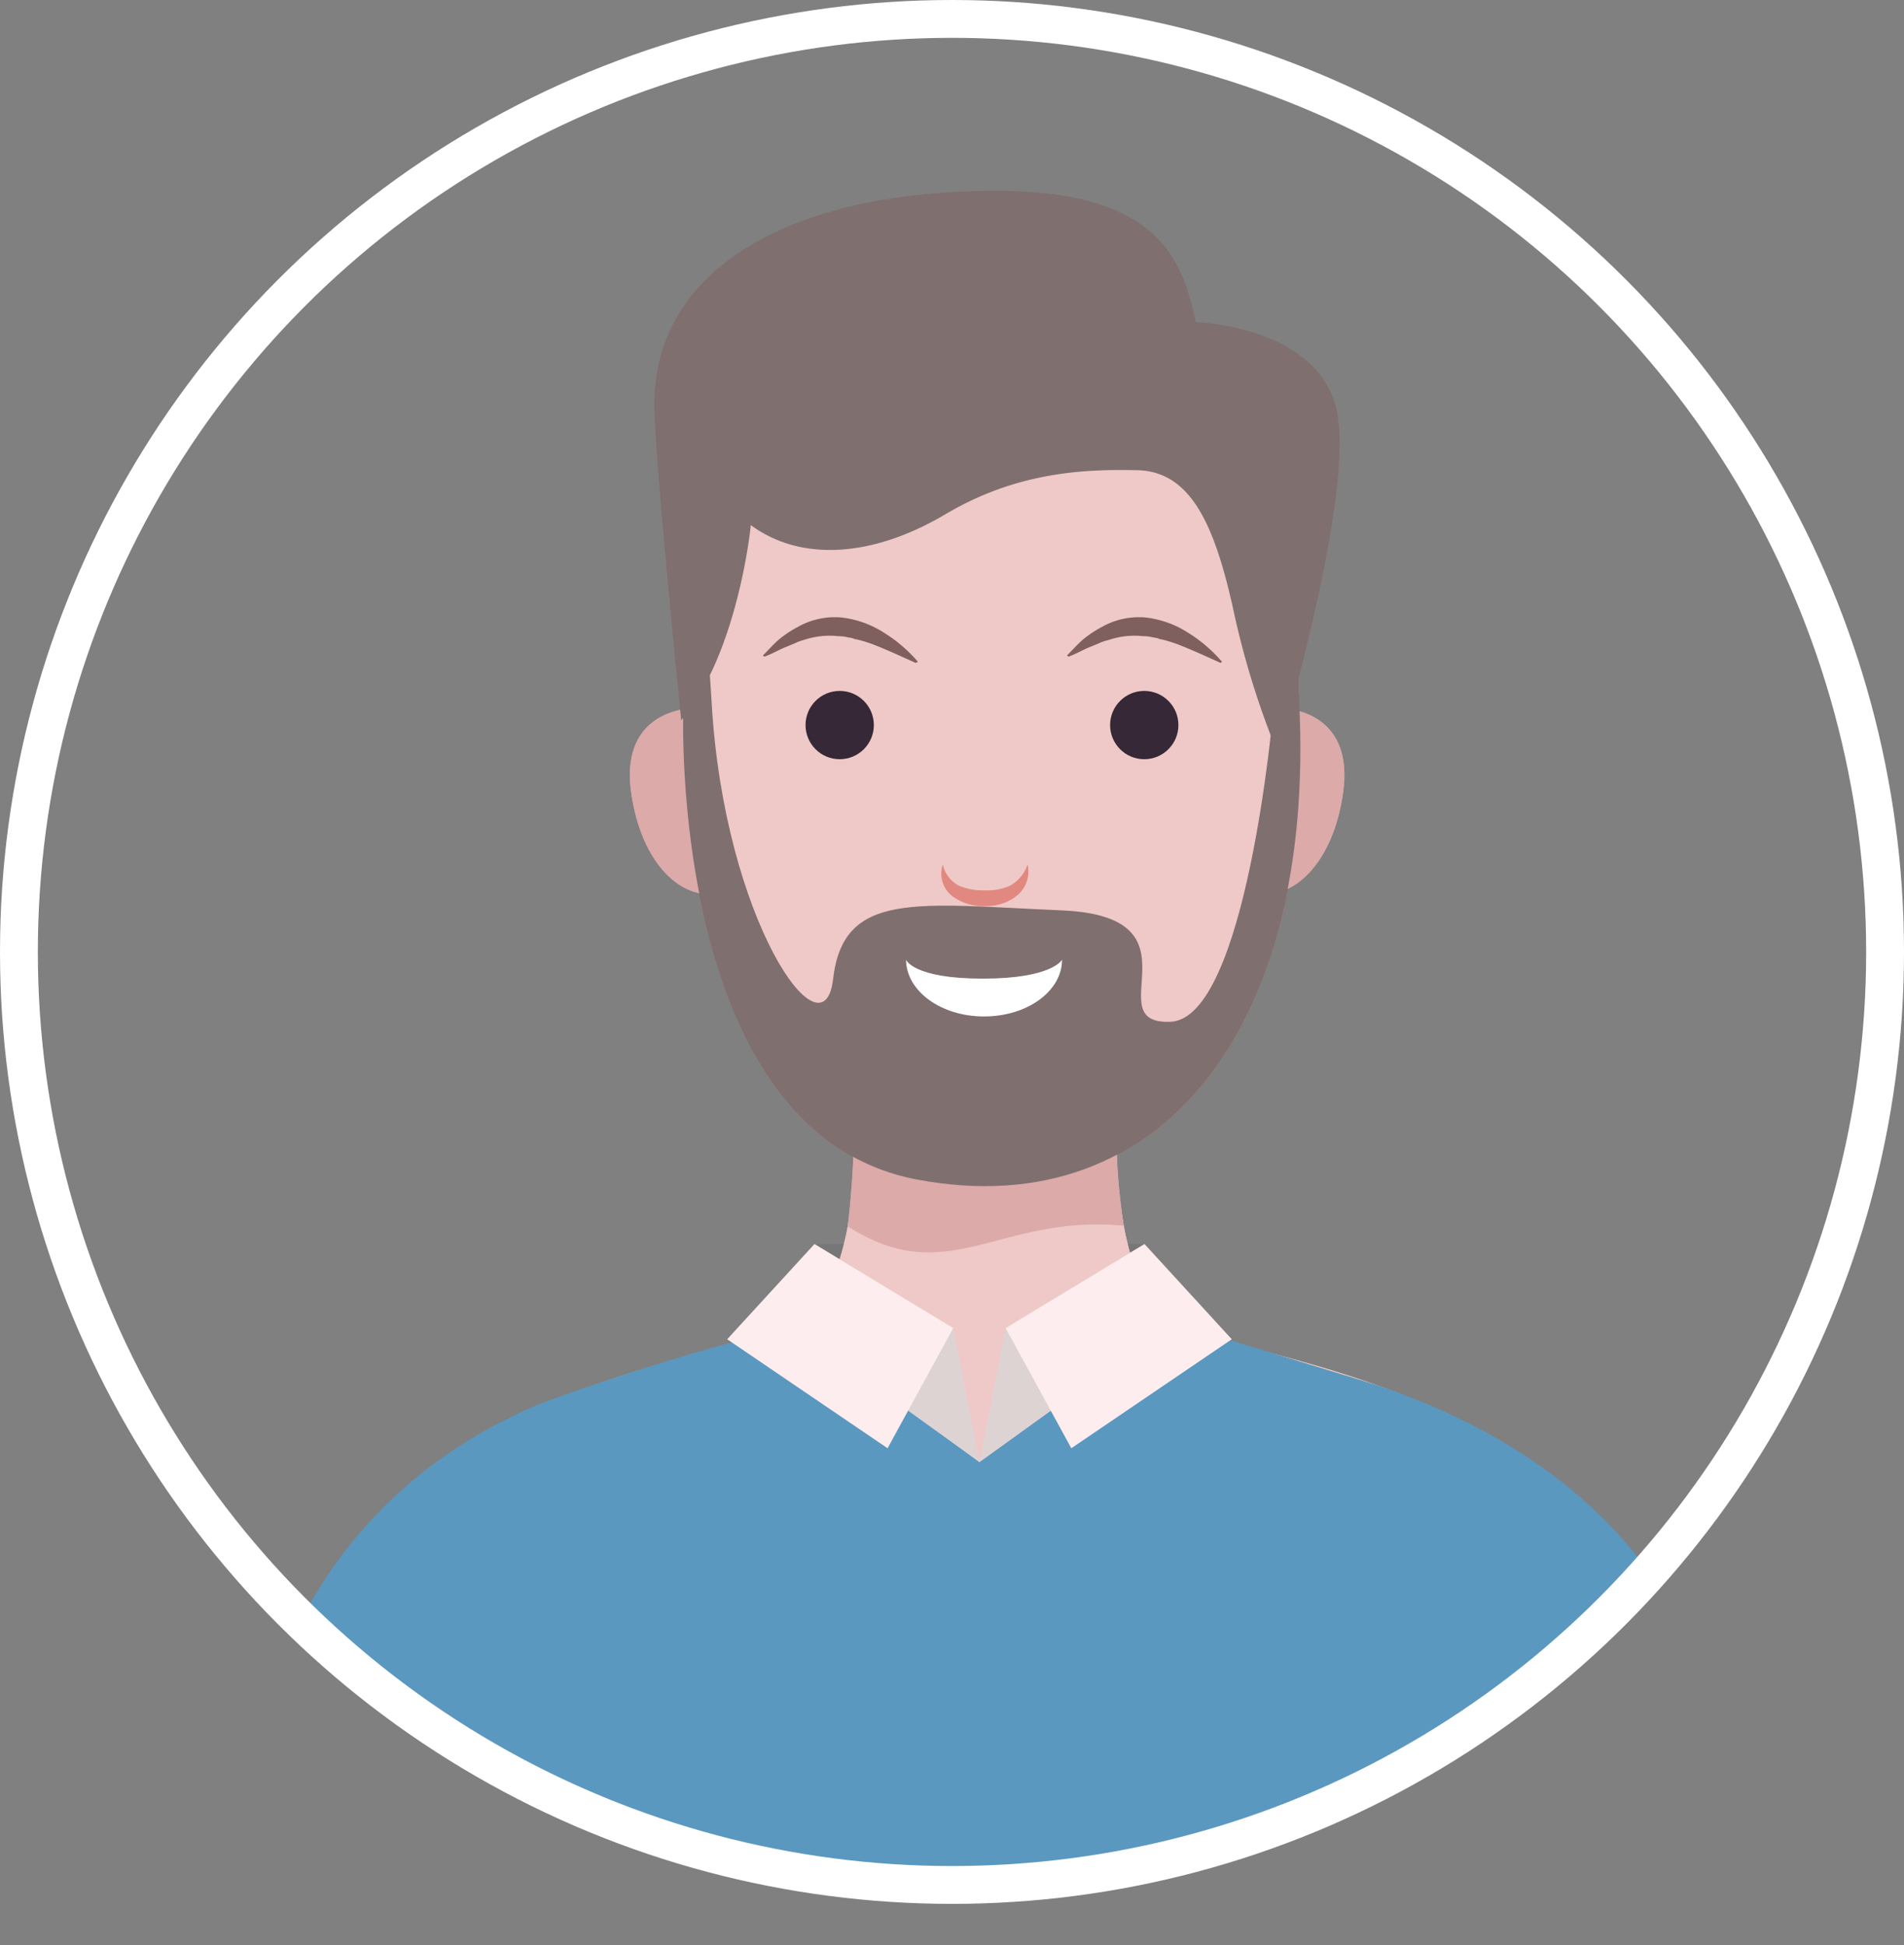 <svg xmlns="http://www.w3.org/2000/svg" xmlns:xlink="http://www.w3.org/1999/xlink" viewBox="0 0 201.24 205.62"><rect x="0" y="0" width="201.24" height="205.62" fill="#808080" stroke="none"/><defs><style>.cls-1,.cls-15{fill:none;}.cls-2{clip-path:url(#clip-path);}.cls-3,.cls-8{fill:#362836;}.cls-3{opacity:0.1;}.cls-4{fill:#efc9c7;}.cls-5{fill:#dbaaa9;}.cls-6{fill:#aa5450;}.cls-7{fill:#e18980;}.cls-9{fill:#fff;}.cls-10{fill:#806f6f;}.cls-11{fill:#80605e;}.cls-12{fill:#5a98c0;}.cls-13{fill:#ded3d3;}.cls-14{fill:#feedee;}.cls-15{stroke:#fff;stroke-miterlimit:10;stroke-width:4px;}</style><clipPath id="clip-path"><circle class="cls-1" cx="100.62" cy="100.62" r="98.62"/></clipPath></defs><title>Asset 3</title><g id="Layer_2" data-name="Layer 2"><g id="Layer_2-2" data-name="Layer 2"><g class="cls-2"><polygon class="cls-3" points="121.41 139.76 86.07 139.76 86.07 131.5 120.97 131.5 121.41 139.76"/><path class="cls-4" d="M124.43,140c-8.49-4.62-6.17-27-6.17-27l-12.71.82V113l-1.36.4-1.35-.4v.81L90.13,113s2.32,22.37-6.17,27-60.6,6.94-55.2,58.61H179.63C185,147,132.91,144.64,124.43,140Z"/><path class="cls-5" d="M89.6,129.62c10.61,6.82,16-1.33,29.17-.06a68,68,0,0,1-.51-16.54l-12.71.82V113l-1.36.4-1.35-.4v.81L90.13,113A95.94,95.94,0,0,1,89.6,129.62Z"/><path class="cls-5" d="M80.59,80.48c-2.38-7.37-8-5.66-8.53-5.49s-6.38.93-5.37,8.62,5.5,11.92,9.7,10.69C80.72,93.61,83,87.91,80.59,80.48Z"/><path class="cls-5" d="M128.07,80.48c2.38-7.37,8-5.66,8.54-5.49s6.37.93,5.37,8.62-5.5,11.92-9.71,10.69C128,93.61,125.68,87.91,128.07,80.48Z"/><path class="cls-4" d="M73.29,68.54c3.1-34,28.94-32.09,31.38-31.83,2.44-.26,28.28-2.16,31.37,31.83,3.12,34.19-12.11,56.53-31.37,55.3C85.41,125.07,70.18,102.73,73.29,68.54Z"/><path class="cls-6" d="M72.22,75s-1.67,44.67,24.67,49.67,42.66-17,40.33-52c0,0,.08-6.84-1.4-6.25-.31.12-1.27,8.92-1.27,8.92s-2.83,32.33-10.83,32.66,3.86-11.11-11.48-11.77-23.11-2.14-24.19,7.27c-1,8.65-11.5-6.17-12.83-29.17S72.22,75,72.22,75Z"/><path class="cls-6" d="M129,70.07c-1.54-.7-2.93-1.34-4.26-1.86a13.08,13.08,0,0,0-2-.63c-.16,0-.31-.1-.47-.14l-.47-.08a3.29,3.29,0,0,0-.93-.11,8.5,8.5,0,0,0-3.73.41,4.46,4.46,0,0,0-1,.34l-1,.41c-.71.29-1.37.7-2.21,1l-.15-.13c.56-.56,1.08-1.16,1.68-1.68a11.62,11.62,0,0,1,2-1.33,7.93,7.93,0,0,1,4.63-1,10.51,10.51,0,0,1,4.47,1.6,15.59,15.59,0,0,1,3.6,3.08Z"/><path class="cls-6" d="M96.77,70.07c-1.54-.7-2.93-1.34-4.25-1.86a13.46,13.46,0,0,0-2-.63c-.17,0-.32-.1-.48-.14l-.47-.08a3.29,3.29,0,0,0-.93-.11,8.5,8.5,0,0,0-3.73.41A4.46,4.46,0,0,0,84,68l-1,.41c-.71.29-1.37.7-2.21,1l-.15-.13c.56-.56,1.08-1.16,1.68-1.68a11.62,11.62,0,0,1,2-1.33,7.93,7.93,0,0,1,4.63-1,10.51,10.51,0,0,1,4.47,1.6,15.39,15.39,0,0,1,3.6,3.08Z"/><path class="cls-7" d="M99,90.3a3.79,3.79,0,0,0,1.9,2.64,7.27,7.27,0,0,0,3.17.6,6.57,6.57,0,0,0,3.14-.62,4.63,4.63,0,0,0,2.06-2.62A3.8,3.8,0,0,1,108,94a5.86,5.86,0,0,1-3.89,1.24A6.17,6.17,0,0,1,100.21,94,3.39,3.39,0,0,1,99,90.3Z"/><circle class="cls-8" cx="88.75" cy="76.64" r="3.61"/><circle class="cls-8" cx="120.94" cy="76.64" r="3.61"/><path class="cls-9" d="M103.82,107.44c5.22,0,9.44-3,9.44-6.82,0,0-1.17,2.27-9.59,2.27s-9.29-2.27-9.29-2.27C94.38,104.39,98.61,107.44,103.82,107.44Z"/><path class="cls-4" d="M124.43,140c-8.49-4.62-6.17-27-6.17-27l-12.71.82V113l-1.36.4-1.35-.4v.81L90.13,113s2.32,22.37-6.17,27-60.6,6.94-55.2,58.61H179.63C185,147,132.91,144.64,124.43,140Z"/><path class="cls-5" d="M89.6,129.62c10.61,6.82,16-1.33,29.17-.06a68,68,0,0,1-.51-16.54l-12.71.82V113l-1.36.4-1.35-.4v.81L90.13,113A95.94,95.94,0,0,1,89.6,129.62Z"/><path class="cls-5" d="M80.59,80.48c-2.38-7.37-8-5.66-8.53-5.49s-6.38.93-5.37,8.62,5.5,11.92,9.7,10.69C80.72,93.61,83,87.91,80.59,80.48Z"/><path class="cls-5" d="M128.07,80.48c2.38-7.37,8-5.66,8.54-5.49s6.37.93,5.37,8.62-5.5,11.92-9.71,10.69C128,93.61,125.68,87.91,128.07,80.48Z"/><path class="cls-4" d="M73.29,68.54c3.1-34,28.94-32.09,31.38-31.83,2.44-.26,28.28-2.16,31.37,31.83,3.12,34.19-12.11,56.53-31.37,55.3C85.41,125.07,70.18,102.73,73.29,68.54Z"/><path class="cls-10" d="M72.22,75s-1.67,44.67,24.67,49.67,42.66-17,40.33-52c0,0,.08-6.84-1.4-6.25-.31.12-1.27,8.92-1.27,8.92s-2.83,32.33-10.83,32.66,3.86-11.11-11.48-11.77-23.11-2.14-24.19,7.27c-1,8.65-11.5-6.17-12.83-29.17S72.22,75,72.22,75Z"/><path class="cls-11" d="M129,70.07c-1.54-.7-2.93-1.34-4.26-1.86a13.08,13.08,0,0,0-2-.63c-.16,0-.31-.1-.47-.14l-.47-.08a3.29,3.29,0,0,0-.93-.11,8.5,8.5,0,0,0-3.73.41,4.46,4.46,0,0,0-1,.34l-1,.41c-.71.29-1.37.7-2.21,1l-.15-.13c.56-.56,1.08-1.16,1.68-1.68a11.62,11.62,0,0,1,2-1.33,7.93,7.93,0,0,1,4.63-1,10.51,10.51,0,0,1,4.47,1.6,15.59,15.59,0,0,1,3.6,3.08Z"/><path class="cls-11" d="M96.77,70.07c-1.54-.7-2.93-1.34-4.25-1.86a13.46,13.46,0,0,0-2-.63c-.17,0-.32-.1-.48-.14l-.47-.08a3.29,3.29,0,0,0-.93-.11,8.5,8.5,0,0,0-3.73.41A4.46,4.46,0,0,0,84,68l-1,.41c-.71.29-1.37.7-2.21,1l-.15-.13c.56-.56,1.08-1.16,1.68-1.68a11.62,11.62,0,0,1,2-1.33,7.93,7.93,0,0,1,4.63-1,10.51,10.51,0,0,1,4.47,1.6,15.39,15.39,0,0,1,3.6,3.08Z"/><path class="cls-7" d="M99.65,91.38a3.35,3.35,0,0,0,1.71,2.24,6.63,6.63,0,0,0,2.72.49,5.85,5.85,0,0,0,2.69-.5,4.06,4.06,0,0,0,1.84-2.23,3.3,3.3,0,0,1-1.1,3.27,5.11,5.11,0,0,1-3.45,1.12,5.42,5.42,0,0,1-3.44-1.07A3,3,0,0,1,99.65,91.38Z"/><circle class="cls-8" cx="88.75" cy="76.64" r="3.61"/><circle class="cls-8" cx="120.94" cy="76.64" r="3.61"/><path class="cls-9" d="M104,107.44c4.56,0,8.25-2.66,8.25-6,0,0-1,2-8.38,2s-8.11-2-8.11-2C95.79,104.78,99.48,107.44,104,107.44Z"/><path class="cls-12" d="M181.67,184.59l-77.19,21-77.11-21s2.68-24.36,28.82-35.83c3.42-1.5,17-5.86,21.49-6.93a22.61,22.61,0,0,0,8.88-4.68l.11-.06,1.18.26c1.47.33,9.05,2.3,4.44,8.85,0,0,10.85,8.07,11.23,8.34l19.58-14.11s1.28-.55,7,1.24c3.12,1,14.32,4.36,15.75,4.85C180.57,158.38,181.67,184.59,181.67,184.59Z"/><path class="cls-10" d="M72,76.13S69.24,49,69.16,43C69,28.34,83.72,20.13,105.39,20.18c17.47,0,19.63,7.68,21,13.88,0,0,12.92.33,14.89,9.34s-6.23,36.2-6.23,36.2a89.23,89.23,0,0,1-4.72-15.27c-2-9-4.53-14.52-10.16-14.63s-12.67.17-20.27,4.67-15.2,5.07-20.55,1.13C79.38,55.5,78,69.1,72,76.13Z"/></g><polygon class="cls-13" points="103.52 154.54 100.75 140.38 86.08 131.5 83.94 140.43 103.52 154.54"/><polygon class="cls-14" points="100.75 140.38 93.81 153.08 76.86 141.56 86.08 131.5 100.75 140.38"/><polygon class="cls-13" points="103.52 154.54 106.29 140.38 120.97 131.5 123.1 140.43 103.52 154.54"/><polygon class="cls-14" points="106.29 140.38 113.23 153.08 130.19 141.56 120.97 131.5 106.29 140.38"/><circle class="cls-15" cx="100.62" cy="100.62" r="98.62"/></g></g></svg>
